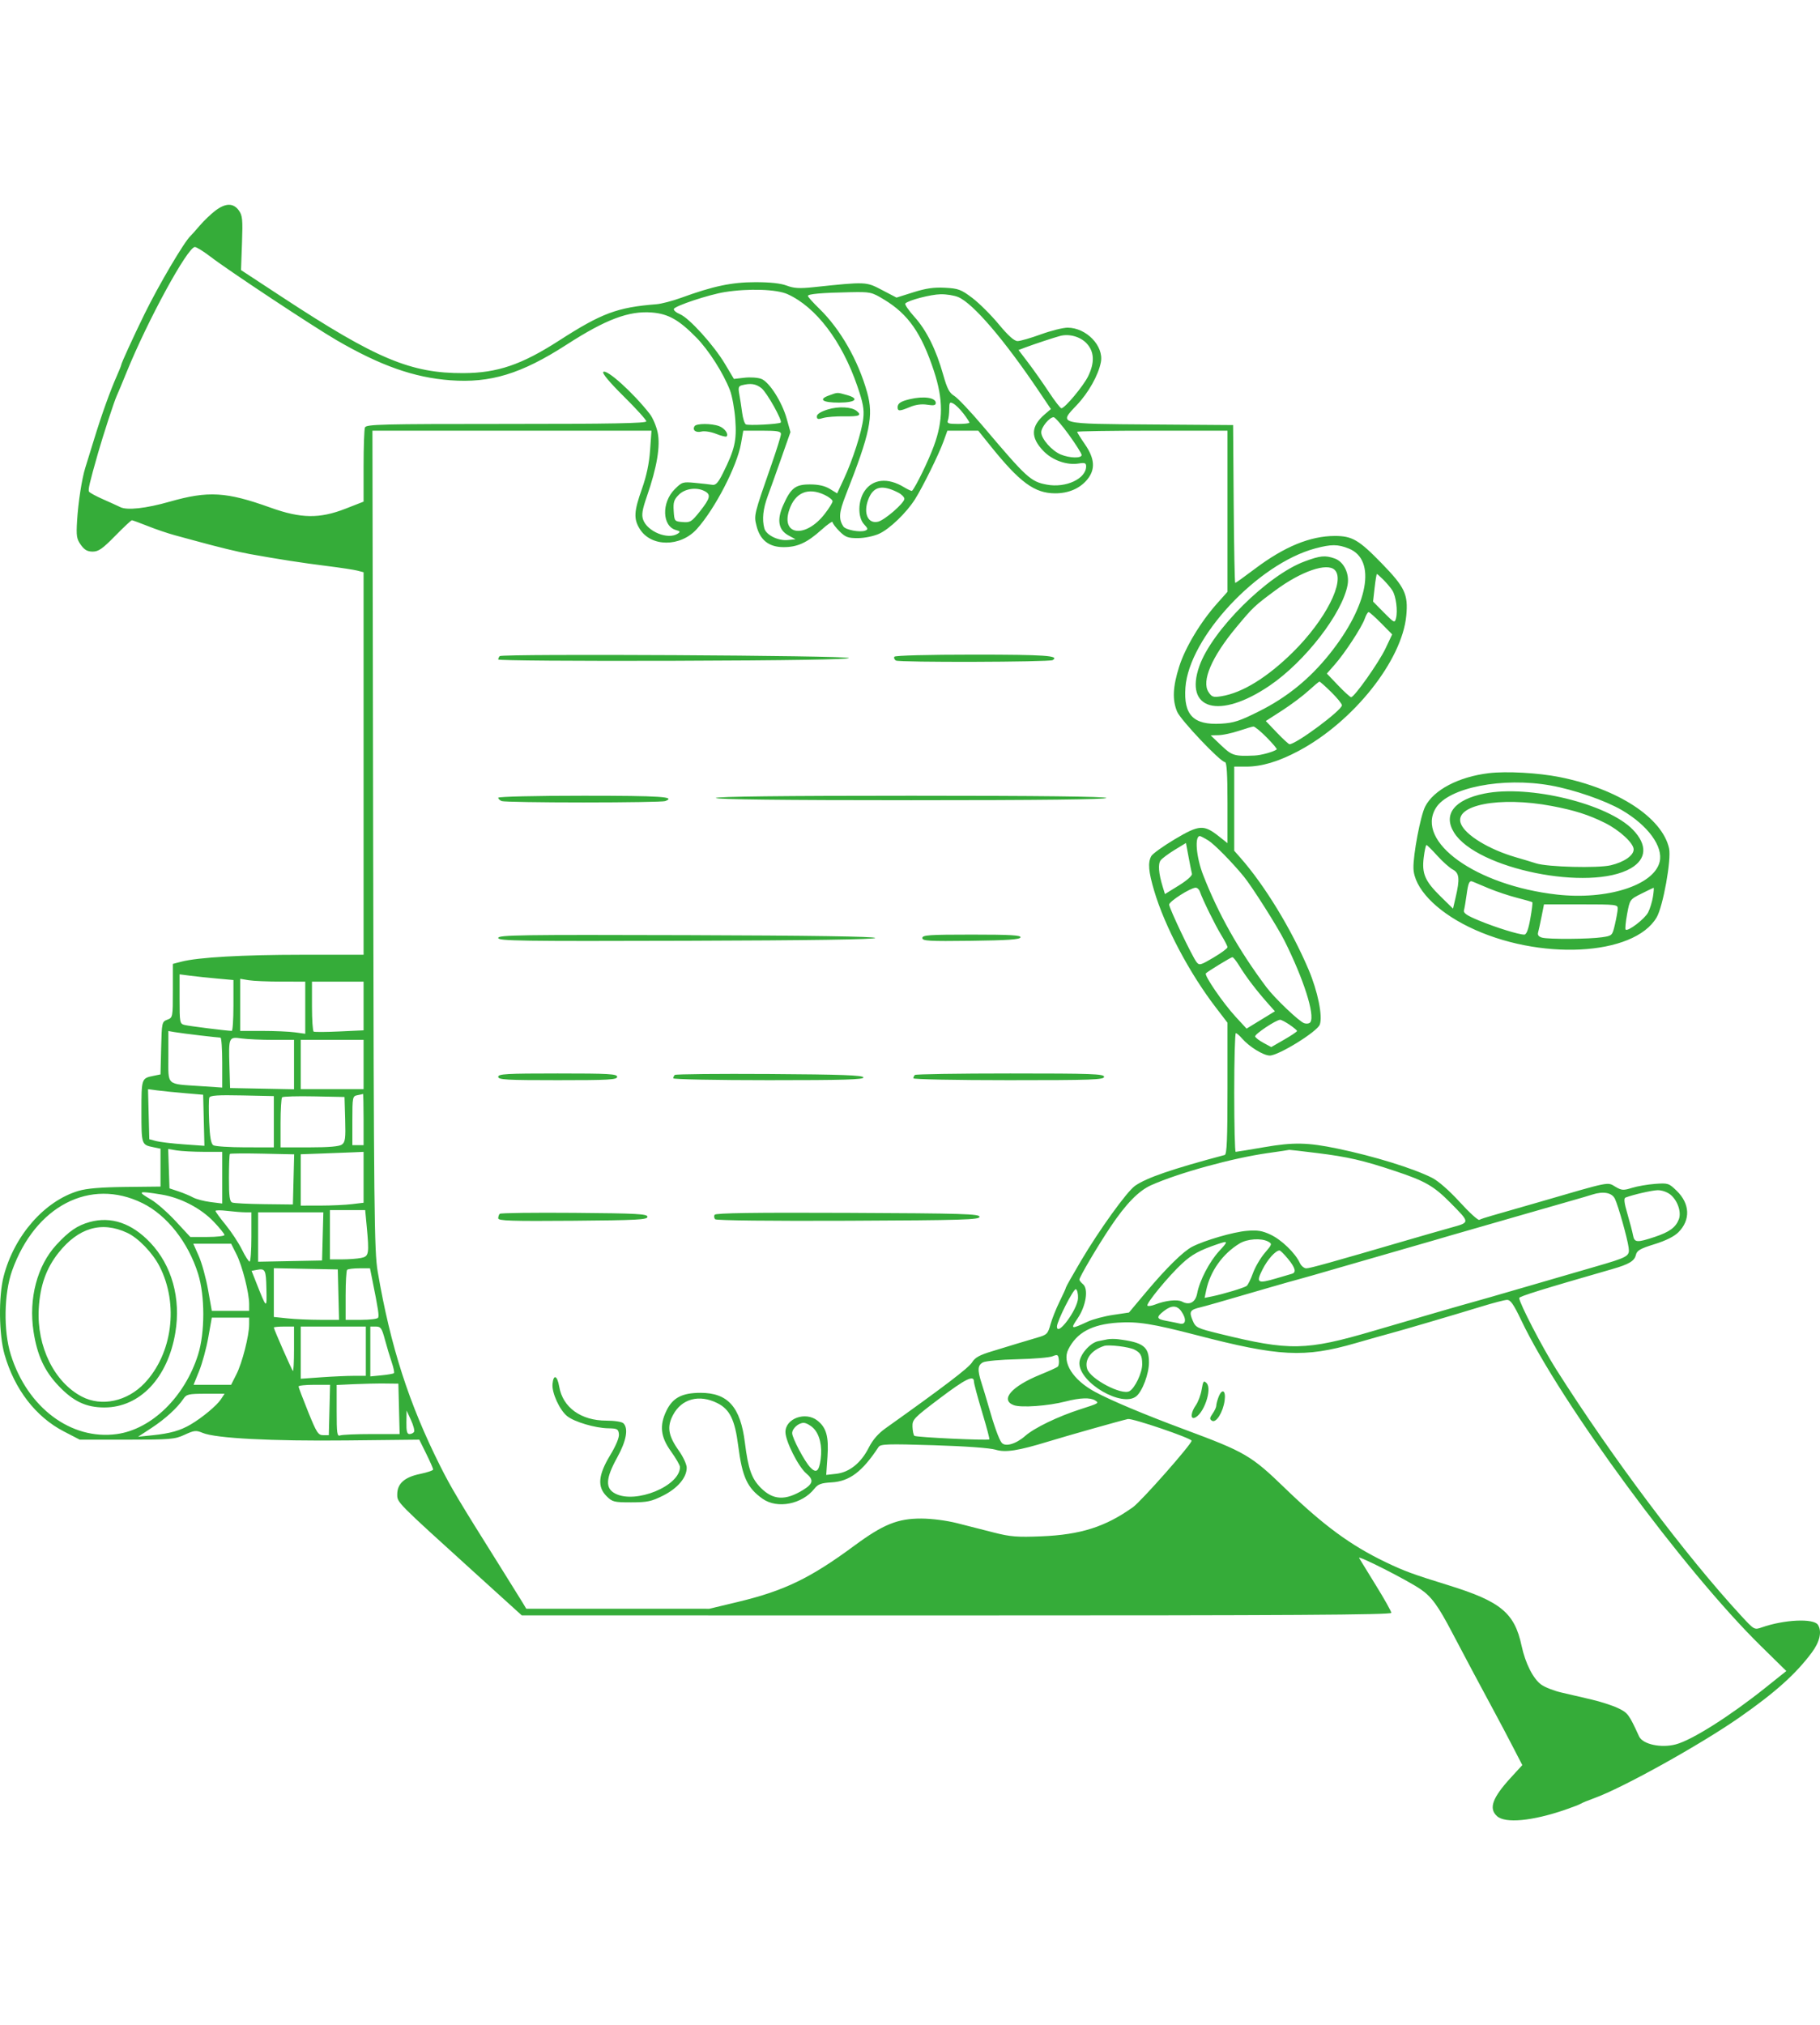 <svg width="400" height="445" viewBox="0 0 400 445" fill="none" xmlns="http://www.w3.org/2000/svg">
<path fill-rule="evenodd" clip-rule="evenodd" d="M47.324 46.292C46.354 47.029 44.801 48.518 43.872 49.6C42.944 50.683 42.057 51.68 41.904 51.815C40.563 52.993 34.886 62.615 31.741 69.04C29.346 73.933 26.647 79.833 26.647 80.175C26.647 80.306 26.234 81.343 25.728 82.478C24.252 85.796 22.354 91.066 20.732 96.354C19.902 99.061 19.011 101.945 18.751 102.764C17.996 105.148 17.194 110.32 16.942 114.435C16.738 117.763 16.842 118.431 17.766 119.725C18.558 120.835 19.213 121.207 20.374 121.207C21.643 121.207 22.537 120.582 25.302 117.762C27.16 115.867 28.815 114.317 28.981 114.317C29.146 114.317 30.723 114.893 32.484 115.596C34.245 116.299 36.925 117.209 38.441 117.617C39.956 118.025 41.861 118.543 42.675 118.767C47.86 120.193 52.308 121.276 54.935 121.75C61.202 122.881 66.516 123.704 71.772 124.358C74.755 124.729 77.807 125.193 78.553 125.388L79.909 125.743V167.768V209.793L66.47 209.794C53.29 209.796 43.512 210.355 39.839 211.316L37.99 211.799V217.698C37.99 223.517 37.974 223.604 36.773 224.059C35.586 224.51 35.552 224.665 35.416 230.303L35.277 236.084L33.755 236.394C31.087 236.937 31.085 236.941 31.085 244.243C31.085 251.545 31.086 251.548 33.755 252.093L35.277 252.404V256.567V260.73L27.58 260.813C22.235 260.871 19.086 261.132 17.275 261.669C9.777 263.891 3.102 271.512 0.793 280.486C-0.344 284.909 -0.244 293.293 0.999 297.628C3.191 305.279 7.855 311.332 14.018 314.526L17.523 316.342H27.88C37.505 316.342 38.402 316.266 40.582 315.261C42.705 314.283 43.082 314.245 44.556 314.859C47.409 316.049 59.678 316.688 76.289 316.511L92.149 316.342L93.673 319.427C94.511 321.124 95.197 322.685 95.197 322.897C95.197 323.108 93.904 323.548 92.323 323.874C88.905 324.578 87.307 326.004 87.307 328.348C87.307 330.17 87.003 329.863 104.321 345.566L114.678 354.956L210.229 354.965C283.204 354.973 305.781 354.838 305.781 354.396C305.781 354.077 304.261 351.364 302.403 348.367C300.545 345.37 298.88 342.66 298.702 342.345C298.294 341.624 309.21 347.162 312.192 349.189C314.61 350.831 316.078 352.846 319.164 358.75C321.342 362.919 325.583 370.875 328.562 376.384C329.588 378.278 331.36 381.633 332.5 383.84L334.574 387.85L332.05 390.607C327.984 395.046 327.145 397.383 329.012 399.069C330.825 400.707 336.747 400.151 344.001 397.662C345.629 397.104 347.182 396.5 347.454 396.32C347.725 396.14 349.056 395.592 350.413 395.103C356.657 392.85 373.7 383.375 382.315 377.368C390.133 371.916 394.657 367.861 398.177 363.148C399.964 360.756 400.472 358.486 399.547 357.03C398.618 355.567 392.163 355.86 387.218 357.588C385.563 358.166 385.543 358.155 382.61 354.972C370.429 341.758 354.214 320.15 341.985 300.84C338.97 296.08 333.892 286.274 333.892 285.214C333.892 284.862 339.078 283.251 354.358 278.856C358.022 277.803 359.218 277.088 359.531 275.763C359.765 274.774 360.464 274.369 363.627 273.388C366.095 272.623 367.946 271.701 368.874 270.776C371.579 268.077 371.433 264.499 368.503 261.659C366.773 259.982 366.596 259.926 363.738 260.139C362.105 260.261 359.824 260.657 358.668 261.018C356.792 261.604 356.405 261.578 355.055 260.783C353.208 259.694 354.252 259.484 338.083 264.188C333.744 265.45 329.159 266.769 327.894 267.118C326.63 267.468 325.384 267.884 325.126 268.043C324.868 268.202 322.938 266.447 320.836 264.142C318.52 261.603 316.112 259.498 314.726 258.798C310.607 256.719 301.934 254.042 293.945 252.385C287.366 251.02 284.3 250.961 277.862 252.071C274.577 252.638 271.747 253.102 271.574 253.102C271.401 253.102 271.259 247.233 271.259 240.06C271.259 232.887 271.418 227.018 271.613 227.018C271.808 227.018 272.418 227.541 272.969 228.18C274.542 230.004 277.684 231.939 279.074 231.939C281.006 231.939 289.457 226.717 290.053 225.156C290.748 223.331 289.619 217.794 287.574 212.992C283.781 204.091 277.954 194.54 272.615 188.476L271.259 186.935V177.694V168.453H273.882C277.317 168.453 281.029 167.339 285.447 164.982C297.472 158.568 308.149 145.141 309.073 135.274C309.511 130.585 308.777 129.033 303.614 123.73C298.634 118.615 297.16 117.759 293.344 117.768C287.956 117.78 282.285 120.112 275.832 124.969C273.546 126.69 271.584 128.097 271.474 128.097C271.363 128.097 271.213 120.29 271.142 110.749L271.012 93.401L253.271 93.274C232.248 93.122 232.66 93.228 236.667 89C239.244 86.281 241.405 82.425 241.951 79.575C242.63 76.028 238.768 72.019 234.655 72.001C233.646 71.996 230.996 72.657 228.766 73.469C226.536 74.281 224.23 74.946 223.64 74.946C222.906 74.946 221.597 73.774 219.487 71.229C217.792 69.184 215.179 66.588 213.68 65.458C211.228 63.61 210.629 63.387 207.695 63.231C205.26 63.101 203.498 63.353 200.736 64.225L197.037 65.393L193.831 63.716C190.317 61.878 190.399 61.881 178.816 63.102C175.71 63.429 174.482 63.357 172.898 62.755C171.573 62.252 169.237 61.999 165.967 62.005C160.8 62.013 156.742 62.87 149.693 65.438C147.794 66.129 145.353 66.766 144.268 66.851C135.649 67.533 132.233 68.809 122.827 74.865C114.615 80.151 109.304 81.955 101.855 81.989C90.306 82.042 82.731 78.87 62.126 65.353L52.972 59.349L53.184 53.415C53.371 48.19 53.286 47.33 52.474 46.218C51.27 44.57 49.557 44.594 47.324 46.292ZM46.325 56.453C50.228 59.451 68.873 71.788 73.991 74.76C83.645 80.366 91.003 82.959 98.95 83.557C107.791 84.223 114.592 82.141 124.541 75.724C133.148 70.172 138.216 68.264 143.278 68.669C146.867 68.957 149.191 70.262 153.01 74.137C155.737 76.903 158.953 81.935 160.426 85.74C160.905 86.976 161.435 89.887 161.604 92.209C161.938 96.805 161.488 98.753 158.882 103.982C157.849 106.056 157.309 106.652 156.572 106.532C156.043 106.446 154.339 106.253 152.784 106.104C150.074 105.845 149.889 105.903 148.285 107.503C145.354 110.428 145.516 115.637 148.563 116.469C149.503 116.726 149.568 116.859 148.953 117.263C146.815 118.663 142.275 116.822 141.342 114.175C140.972 113.126 141.157 112 142.189 109.023C144.39 102.665 145.175 97.984 144.537 95.015C144.236 93.615 143.462 91.793 142.816 90.966C139.152 86.274 133.311 81.007 132.581 81.736C132.3 82.016 134.039 84.086 137.086 87.1C139.815 89.799 142.049 92.265 142.049 92.581C142.049 93.012 134.393 93.155 111.278 93.155C83.674 93.155 80.477 93.235 80.209 93.934C80.044 94.362 79.909 98.202 79.909 102.469V110.226L75.932 111.78C70.23 114.007 66.147 113.948 59.443 111.542C49.712 108.049 45.778 107.819 37.25 110.247C32.101 111.713 27.949 112.172 26.46 111.442C25.885 111.159 24.159 110.375 22.625 109.698C21.09 109.021 19.716 108.274 19.569 108.038C19.32 107.635 19.672 106.123 21.546 99.553C22.658 95.655 25.107 88.155 25.645 87.003C25.898 86.462 26.87 84.136 27.804 81.836C32.467 70.359 41.237 54.276 42.832 54.276C43.194 54.276 44.765 55.256 46.325 56.453ZM173.09 64.64C179.342 67.47 185.014 74.928 188.402 84.774C189.683 88.498 189.949 89.922 189.734 91.906C189.416 94.843 187.428 101.036 185.423 105.335L183.99 108.41L182.376 107.428C181.275 106.758 179.889 106.446 178.012 106.445C174.806 106.442 173.809 107.221 172.111 111.052C170.697 114.239 171.084 116.449 173.264 117.637L174.844 118.498L173.118 118.665C171.013 118.869 168.379 117.555 167.99 116.109C167.455 114.119 167.695 111.827 168.732 109.014C169.304 107.465 170.661 103.665 171.748 100.572L173.724 94.946L172.913 92.034C171.876 88.316 169.089 83.938 167.321 83.254C166.576 82.966 164.917 82.85 163.633 82.997L161.297 83.264L159.333 79.964C156.89 75.861 151.479 69.881 149.451 69.042C148.614 68.696 148.008 68.178 148.104 67.891C148.331 67.212 155.825 64.727 159.309 64.176C164.55 63.346 170.689 63.553 173.09 64.64ZM194.361 65.863C199.617 69.049 202.515 73.211 205.255 81.507C207.325 87.777 207.321 92.371 205.238 98.016C204.022 101.315 201.307 106.897 200.454 107.852C200.366 107.951 199.561 107.587 198.666 107.044C195.134 104.903 191.818 105.232 190.009 107.903C188.533 110.082 188.484 113.687 189.911 115.215C190.796 116.163 190.824 116.335 190.136 116.599C189.002 117.033 185.846 116.431 185.36 115.688C184.27 114.024 184.382 112.595 185.904 108.727C191.245 95.153 192.026 91.401 190.586 86.239C188.623 79.201 184.698 72.329 180.068 67.828C178.687 66.485 177.557 65.223 177.557 65.025C177.557 64.594 180.588 64.328 186.862 64.207C191.354 64.121 191.564 64.167 194.361 65.863ZM210.588 65.275C213.85 66.643 220.701 74.635 228.34 85.981L230.965 89.882L229.629 91.029C226.551 93.67 226.447 96.087 229.283 99.059C231.268 101.139 234.447 102.274 237.089 101.846C238.419 101.63 238.71 101.742 238.71 102.47C238.71 105.194 234.253 107.271 230.079 106.492C226.536 105.83 225.694 105.061 216.132 93.768C213.345 90.474 210.46 87.423 209.721 86.987C208.658 86.359 208.157 85.404 207.31 82.392C205.747 76.836 203.637 72.583 200.981 69.634C199.692 68.204 198.79 66.876 198.976 66.683C199.667 65.971 204.507 64.706 206.72 64.659C207.978 64.632 209.718 64.909 210.588 65.275ZM238.833 75.467C240.509 77.275 240.619 79.656 239.163 82.655C238.123 84.801 234.027 89.71 233.277 89.71C233.052 89.71 231.809 88.104 230.516 86.142C229.223 84.18 227.195 81.3 226.01 79.743L223.856 76.912L225.241 76.386C227.108 75.677 231.817 74.118 233.038 73.806C235.038 73.295 237.464 73.99 238.833 75.467ZM167.359 85.299C168.538 86.225 172.034 92.467 171.588 92.85C171.169 93.211 164.399 93.556 163.913 93.242C163.629 93.059 163.269 91.912 163.111 90.694C162.954 89.476 162.675 87.67 162.49 86.681C162.209 85.176 162.305 84.844 163.075 84.647C164.989 84.156 166.121 84.328 167.359 85.299ZM182.135 86.918C179.779 87.776 180.819 88.481 184.424 88.469C188.093 88.457 188.961 87.586 186.095 86.792C183.91 86.186 184.166 86.178 182.135 86.918ZM199.953 87.713C197.945 88.192 197.284 88.633 197.284 89.493C197.284 90.396 197.713 90.384 200.033 89.417C201.257 88.907 202.575 88.736 203.792 88.93C205.211 89.157 205.667 89.062 205.667 88.543C205.667 87.367 203.016 86.983 199.953 87.713ZM211.756 90.884C212.476 91.826 213.065 92.723 213.065 92.876C213.065 93.029 211.932 93.155 210.546 93.155C208.452 93.155 208.078 93.024 208.327 92.376C208.492 91.948 208.626 90.833 208.626 89.898C208.626 88.399 208.733 88.256 209.536 88.685C210.036 88.952 211.035 89.942 211.756 90.884ZM181.872 89.99C180.378 90.458 179.529 91.005 179.529 91.501C179.529 92.123 179.8 92.193 180.886 91.855C181.631 91.623 183.74 91.456 185.571 91.484C188.878 91.534 189.464 91.28 188.283 90.306C187.167 89.386 184.256 89.242 181.872 89.99ZM234.932 95.548C236.467 97.676 237.723 99.669 237.723 99.977C237.723 100.745 235.079 100.681 233.123 99.866C231.162 99.048 228.846 96.41 228.846 94.995C228.846 93.866 230.64 91.679 231.566 91.679C231.881 91.679 233.396 93.42 234.932 95.548ZM152.652 93.647C152.117 94.511 152.919 95.137 154.162 94.826C154.834 94.657 156.26 94.882 157.398 95.337C158.517 95.784 159.543 96.038 159.678 95.904C160.198 95.386 159.279 94.103 158.057 93.64C156.399 93.011 153.043 93.015 152.652 93.647ZM142.876 98.938C142.67 101.842 142.087 104.606 141.083 107.427C139.331 112.355 139.237 113.992 140.582 116.192C143.049 120.231 149.549 120.25 153.163 116.23C157.136 111.811 161.981 102.445 162.854 97.496L163.36 94.632H167.5C170.847 94.632 171.639 94.772 171.639 95.368C171.639 95.774 170.73 98.708 169.621 101.889C165.652 113.263 165.67 113.188 166.276 115.591C167.06 118.697 169.018 120.223 172.219 120.223C175.27 120.223 177.365 119.265 180.535 116.421C181.881 115.214 182.982 114.451 182.982 114.726C182.982 115.001 183.665 115.907 184.499 116.74C185.807 118.045 186.369 118.253 188.568 118.244C190.009 118.238 192.027 117.821 193.206 117.287C195.513 116.242 199.21 112.689 201.1 109.702C202.8 107.015 206.367 99.777 207.375 96.969L208.215 94.632H211.605H214.996L217.666 97.953C224.144 106.012 227.361 108.379 231.869 108.401C234.795 108.414 237.266 107.373 238.897 105.439C240.778 103.209 240.644 100.816 238.463 97.651C237.514 96.274 236.737 95.031 236.737 94.889C236.737 94.748 244.172 94.632 253.258 94.632H269.779V112.332V130.033L267.465 132.633C263.838 136.707 260.501 142.265 259.166 146.455C257.759 150.873 257.623 153.788 258.704 156.368C259.481 158.224 268.252 167.469 269.236 167.469C269.612 167.469 269.779 170.213 269.779 176.369V185.269L267.856 183.748C264.572 181.153 263.541 181.223 258.199 184.404C255.626 185.937 253.295 187.611 253.02 188.124C252.245 189.567 252.415 191.534 253.682 195.792C255.996 203.573 261.384 213.772 267.169 221.32L269.779 224.728V239.176C269.779 250.319 269.638 253.662 269.163 253.789C257.535 256.886 251.957 258.805 249.452 260.569C247.658 261.832 241.594 270.252 237.547 277.1C235.745 280.148 234.271 282.763 234.271 282.91C234.271 283.057 233.647 284.438 232.884 285.98C232.122 287.521 231.218 289.79 230.875 291.023C230.295 293.109 230.093 293.31 227.946 293.922C226.678 294.284 224.753 294.859 223.668 295.199C222.583 295.538 220.068 296.306 218.081 296.905C215.264 297.752 214.277 298.301 213.616 299.387C212.899 300.564 207.349 304.788 194.626 313.842C193.006 314.995 191.792 316.398 190.927 318.115C189.247 321.451 186.676 323.517 183.801 323.84L181.587 324.089L181.86 320.114C182.166 315.653 181.622 313.696 179.643 312.142C177.033 310.093 172.625 311.678 172.625 314.666C172.625 316.662 175.468 322.309 177.21 323.771C178.898 325.188 178.725 326.032 176.464 327.417C172.61 329.775 169.926 329.643 167.241 326.963C165.19 324.917 164.431 322.77 163.714 316.991C162.743 309.156 159.972 306.05 153.954 306.051C149.914 306.051 147.852 307.131 146.477 309.966C144.892 313.233 145.167 315.706 147.473 318.921C148.558 320.433 149.446 321.977 149.446 322.352C149.446 326.518 139.718 330.514 135.223 328.194C132.984 327.039 133.097 324.871 135.637 320.279C137.657 316.628 138.159 313.888 137.018 312.749C136.68 312.412 135.063 312.159 133.25 312.159C127.699 312.159 123.688 309.27 122.908 304.709C122.481 302.21 121.649 301.872 121.432 304.109C121.244 306.033 123.008 309.884 124.678 311.194C126.29 312.459 130.825 313.797 133.665 313.844C135.653 313.877 135.899 314.009 136.027 315.112C136.116 315.876 135.387 317.638 134.099 319.767C131.47 324.115 131.242 326.698 133.307 328.757C134.582 330.029 134.954 330.122 138.732 330.118C142.254 330.115 143.176 329.92 145.732 328.636C148.932 327.029 150.926 324.676 150.926 322.508C150.926 321.783 150.148 320.1 149.199 318.767C146.859 315.484 146.539 313.513 147.921 310.913C149.816 307.348 153.66 306.319 157.65 308.308C160.388 309.672 161.508 311.951 162.238 317.64C163.126 324.559 164.222 326.944 167.613 329.336C170.836 331.608 176.29 330.542 178.994 327.111C179.777 326.117 180.473 325.862 182.746 325.731C186.705 325.503 189.497 323.403 193.092 317.951C193.521 317.3 195.083 317.249 205.174 317.562C212.211 317.78 217.579 318.17 218.839 318.556C220.975 319.211 223.772 318.777 230.326 316.774C234.709 315.434 246.229 312.178 247.89 311.809C248.87 311.591 261.889 316.028 261.889 316.579C261.889 317.352 250.836 329.872 248.999 331.181C242.918 335.512 237.51 337.23 228.846 337.583C223.586 337.798 222.067 337.677 218.49 336.766C216.184 336.178 212.522 335.245 210.353 334.693C208.03 334.102 204.785 333.685 202.462 333.679C197.29 333.667 194.106 334.957 187.78 339.629C178.073 346.796 172.366 349.552 162.164 351.997L155.895 353.499L135.779 353.496L115.664 353.492L114.857 352.143C114.412 351.4 112.103 347.692 109.725 343.902C100.821 329.715 99.127 326.874 96.76 322.16C89.874 308.451 85.812 295.825 83.015 279.431C82.249 274.944 82.16 266.566 82.013 184.571L81.852 94.632H112.516H143.181L142.876 98.938ZM197.407 108.237C198.152 108.618 198.763 109.237 198.763 109.613C198.763 110.522 194.468 114.263 193.003 114.629C190.757 115.192 189.68 112.772 190.831 109.75C191.932 106.861 193.845 106.421 197.407 108.237ZM154.904 107.937C156.292 108.678 156.095 109.499 153.851 112.332C152.01 114.656 151.696 114.852 150.029 114.714C148.243 114.566 148.211 114.525 148.065 112.273C147.94 110.352 148.123 109.777 149.197 108.705C150.573 107.332 153.127 106.988 154.904 107.937ZM181.239 108.749C182.197 109.205 182.982 109.833 182.982 110.144C182.982 110.456 182.189 111.726 181.221 112.967C177.012 118.357 171.542 117.664 173.481 111.986C174.77 108.211 177.614 107.024 181.239 108.749ZM296.42 120.53C302.59 122.994 300.758 133.048 292.191 143.733C287.811 149.195 282.878 153.205 276.765 156.272C272.44 158.442 271.163 158.857 268.333 159.017C262.294 159.357 260.101 157.122 260.535 151.068C261.324 140.068 276.406 123.905 289.048 120.514C292.58 119.566 294.014 119.569 296.42 120.53ZM286.724 123.366C278.546 126.4 266.375 138.501 263.596 146.362C260.193 155.984 268.001 158.157 279.039 150.66C286.825 145.371 295.044 134.75 296.176 128.514C296.625 126.044 295.337 123.413 293.338 122.718C291.22 121.981 290.185 122.082 286.724 123.366ZM293.353 125.243C295.714 127.599 291.323 136.227 284.166 143.297C278.544 148.85 273.022 152.254 268.45 152.983C266.646 153.271 266.333 153.17 265.605 152.062C264.029 149.661 266.311 144.335 271.682 137.875C275.367 133.444 275.715 133.114 280.308 129.716C285.981 125.52 291.674 123.567 293.353 125.243ZM304.042 127.391C304.738 128.085 305.622 129.137 306.006 129.729C306.811 130.968 307.238 134.221 306.812 135.868C306.535 136.939 306.401 136.875 304.146 134.588L301.77 132.18L302.113 129.154C302.302 127.49 302.528 126.129 302.617 126.129C302.705 126.129 303.346 126.697 304.042 127.391ZM303.552 136.946L305.971 139.397L304.52 142.471C303.077 145.525 297.664 153.197 296.95 153.197C296.745 153.197 295.46 152.029 294.095 150.601L291.613 148.005L293.337 146.049C295.571 143.515 299.281 137.847 299.939 135.966C300.221 135.157 300.606 134.495 300.792 134.495C300.98 134.495 302.222 135.598 303.552 136.946ZM109.831 144.171C109.649 144.353 109.499 144.688 109.499 144.915C109.499 145.142 126.865 145.272 148.09 145.202C173.507 145.119 186.638 144.908 186.557 144.584C186.418 144.026 110.386 143.617 109.831 144.171ZM196.565 144.304C196.409 144.556 196.561 144.935 196.903 145.146C197.612 145.583 230.638 145.492 231.354 145.051C232.943 144.071 229.716 143.846 214.051 143.846C203.966 143.846 196.731 144.035 196.565 144.304ZM292.572 152.07C293.869 153.346 294.931 154.65 294.931 154.968C294.931 156.059 284.878 163.532 283.411 163.532C283.225 163.532 281.976 162.384 280.635 160.981L278.197 158.43L281.756 156.137C283.713 154.875 286.313 152.931 287.534 151.817C288.754 150.703 289.856 149.783 289.983 149.772C290.109 149.76 291.274 150.795 292.572 152.07ZM278.399 162.044C279.728 163.391 280.719 164.571 280.6 164.665C279.925 165.202 277.188 165.958 275.698 166.02C271.285 166.204 270.763 166.044 268.395 163.789L266.081 161.586L267.807 161.544C268.756 161.522 270.753 161.096 272.245 160.599C273.737 160.102 275.188 159.673 275.47 159.645C275.751 159.617 277.069 160.697 278.399 162.044ZM327.19 169.893C320.559 170.697 315.088 173.572 313.219 177.236C312.189 179.256 310.561 187.859 310.652 190.802C310.786 195.102 315.495 200.09 322.795 203.662C338.139 211.17 359.105 210.112 364.099 201.579C365.505 199.176 367.368 188.84 366.83 186.421C365.329 179.66 355.564 173.301 342.769 170.75C338.057 169.811 331.051 169.426 327.19 169.893ZM340.796 172.593C345.928 173.51 352.845 175.905 356.455 178.017C362.206 181.381 365.597 186.035 364.75 189.403C363.454 194.556 353.172 197.811 342.136 196.562C324.43 194.559 311.031 184.975 315.564 177.558C318.318 173.051 330.235 170.706 340.796 172.593ZM326.247 174.371C319.623 175.706 317.097 178.946 319.569 182.938C324.537 190.96 349.444 195.997 358.416 190.795C361.912 188.768 362.088 185.641 358.89 182.325C353.377 176.606 336.078 172.392 326.247 174.371ZM109.499 175.29C109.499 175.532 109.85 175.864 110.28 176.029C110.709 176.193 118.791 176.327 128.24 176.327C137.689 176.327 145.771 176.193 146.2 176.029C148.69 175.075 145.271 174.851 128.24 174.851C117.572 174.851 109.499 175.04 109.499 175.29ZM157.337 175.343C157.337 175.667 171.968 175.835 200.243 175.835C228.517 175.835 243.148 175.667 243.148 175.343C243.148 175.019 228.517 174.851 200.243 174.851C171.968 174.851 157.337 175.019 157.337 175.343ZM341.042 177.101C346.024 178.042 349.169 179.042 352.737 180.823C355.963 182.432 359.043 185.275 359.043 186.643C359.043 187.98 356.964 189.424 354.029 190.127C351.19 190.807 340.093 190.523 337.59 189.707C336.777 189.442 334.779 188.84 333.152 188.369C327.249 186.66 322.044 183.485 321.076 181.003C319.475 176.896 329.54 174.929 341.042 177.101ZM265.569 184.682C266.882 185.492 270.784 189.455 273.351 192.586C275.163 194.795 280.754 203.611 282.287 206.675C286.513 215.12 289.017 222.958 288.009 224.585C287.809 224.91 287.217 225.016 286.635 224.831C285.545 224.486 280.113 219.309 278.314 216.901C272.24 208.769 267.8 200.899 264.449 192.322C262.908 188.378 262.507 183.709 263.709 183.709C263.864 183.709 264.702 184.147 265.569 184.682ZM261.964 192.01C262.064 192.4 260.856 193.473 259.083 194.569L256.031 196.456L255.549 194.882C254.623 191.853 254.469 189.832 255.104 189.026C255.445 188.592 256.833 187.561 258.188 186.735L260.652 185.233L261.222 188.285C261.537 189.964 261.871 191.64 261.964 192.01ZM315.882 188.026C317.046 189.316 318.578 190.683 319.287 191.062C320.745 191.841 320.873 193.103 319.912 197.22L319.343 199.656L316.608 196.974C313.175 193.606 312.463 191.954 312.91 188.39C313.097 186.898 313.366 185.678 313.508 185.678C313.651 185.678 314.719 186.734 315.882 188.026ZM327.293 195.241C328.954 195.929 331.728 196.852 333.458 197.291C335.188 197.73 336.682 198.161 336.778 198.249C336.873 198.338 336.672 199.975 336.329 201.887C335.898 204.292 335.488 205.364 334.998 205.364C333.781 205.364 328.867 203.842 325.121 202.304C322.396 201.185 321.583 200.634 321.751 200.021C321.873 199.576 322.124 198.105 322.308 196.751C322.699 193.893 322.932 193.392 323.708 193.737C324.02 193.876 325.633 194.552 327.293 195.241ZM263.698 195.89C264.342 197.743 267.056 203.264 268.382 205.418C269.151 206.666 269.779 207.891 269.779 208.14C269.779 208.39 268.393 209.414 266.697 210.416C263.833 212.109 263.568 212.177 262.963 211.385C261.967 210.081 256.957 199.559 256.957 198.771C256.957 198.071 261.592 195.108 262.767 195.056C263.115 195.041 263.534 195.417 263.698 195.89ZM363.284 197.049C363.106 198.16 362.628 199.711 362.221 200.496C361.481 201.923 357.774 204.753 357.284 204.264C357.141 204.122 357.288 202.573 357.612 200.823C358.195 197.666 358.219 197.632 360.717 196.382C362.102 195.689 363.319 195.101 363.422 195.075C363.524 195.05 363.462 195.938 363.284 197.049ZM355.544 199.704C355.518 200.245 355.239 201.796 354.924 203.149C354.36 205.573 354.318 205.615 352.135 205.942C349.31 206.367 340.407 206.428 338.933 206.034C338.197 205.838 337.887 205.458 338.036 204.934C338.16 204.494 338.504 202.915 338.8 201.427L339.338 198.72H347.465C355.278 198.72 355.59 198.758 355.544 199.704ZM109.499 206.102C109.499 206.761 114.237 206.831 150.926 206.72C178.13 206.637 192.352 206.425 192.352 206.102C192.352 205.779 178.13 205.566 150.926 205.484C114.237 205.373 109.499 205.443 109.499 206.102ZM202.708 206.112C202.708 206.761 204.105 206.842 213.394 206.727C221.408 206.627 224.131 206.44 224.285 205.979C224.445 205.499 222.092 205.364 213.599 205.364C204.185 205.364 202.708 205.465 202.708 206.112ZM272.312 212.131C273.928 214.76 276.138 217.651 278.942 220.802L280.198 222.214L277.085 224.119L273.971 226.024L271.593 223.446C268.806 220.424 264.606 214.3 265.03 213.876C265.495 213.413 270.483 210.368 270.849 210.324C271.03 210.303 271.689 211.116 272.312 212.131ZM47.73 215.024L51.305 215.348V220.937C51.305 224.011 51.139 226.524 50.935 226.522C49.878 226.51 41.564 225.467 40.595 225.225C39.508 224.952 39.469 224.757 39.469 219.519V214.095L41.812 214.398C43.1 214.564 45.763 214.846 47.73 215.024ZM61.785 215.693L67.087 215.699V221.425V227.152L64.799 226.839C63.54 226.667 60.322 226.526 57.648 226.526H52.785V220.802V215.078L54.634 215.383C55.652 215.551 58.87 215.69 61.785 215.693ZM79.909 221.048V226.397L74.608 226.644C71.692 226.78 69.139 226.796 68.936 226.679C68.733 226.563 68.566 224.045 68.566 221.083V215.699H74.238H79.909V221.048ZM283.431 225.173C284.327 225.782 285.062 226.399 285.064 226.545C285.066 226.691 283.792 227.546 282.232 228.444L279.396 230.077L277.703 229.163C276.773 228.66 275.94 228.025 275.853 227.753C275.699 227.27 280.414 224.115 281.338 224.082C281.593 224.073 282.535 224.563 283.431 225.173ZM43.895 227.513C46.193 227.782 48.246 228.002 48.457 228.002C48.667 228.002 48.84 230.472 48.84 233.49V238.978L44.031 238.653C36.422 238.141 37.003 238.679 37.003 232.14V226.55L38.36 226.787C39.106 226.917 41.596 227.243 43.895 227.513ZM60.005 228.494H64.621V233.921V239.349L57.593 239.212L50.566 239.076L50.423 234.189C50.239 227.863 50.27 227.794 53.11 228.183C54.363 228.354 57.465 228.494 60.005 228.494ZM79.909 233.908V239.322H73.005H66.1V233.908V228.494H73.005H79.909V233.908ZM109.499 236.615C109.499 237.253 111.28 237.353 122.568 237.353C133.857 237.353 135.637 237.253 135.637 236.615C135.637 235.977 133.857 235.877 122.568 235.877C111.28 235.877 109.499 235.977 109.499 236.615ZM148.3 236.199C148.117 236.383 147.967 236.717 147.967 236.943C147.967 237.168 157.417 237.353 168.967 237.353C185.549 237.353 189.925 237.224 189.763 236.738C189.604 236.261 184.934 236.094 169.096 235.994C157.842 235.924 148.484 236.016 148.3 236.199ZM201.065 236.205C200.884 236.385 200.736 236.717 200.736 236.943C200.736 237.168 210.168 237.353 221.695 237.353C239.997 237.353 242.655 237.26 242.655 236.615C242.655 235.971 240.034 235.877 222.024 235.877C210.677 235.877 201.245 236.024 201.065 236.205ZM40.702 240.214L44.648 240.552L44.788 246.162L44.928 251.773L40.349 251.448C37.831 251.269 35.105 250.943 34.291 250.724L32.812 250.326L32.672 244.831L32.533 239.336L34.645 239.606C35.806 239.755 38.532 240.028 40.702 240.214ZM60.182 246.484V252.117L53.895 252.11C50.436 252.106 47.285 251.899 46.891 251.651C46.374 251.324 46.119 249.897 45.97 246.505C45.857 243.923 45.873 241.527 46.005 241.181C46.189 240.702 47.901 240.587 53.214 240.701L60.182 240.85V246.484ZM79.909 245.966V251.625H78.676H77.443V246.246C77.443 241.058 77.483 240.859 78.553 240.653C79.163 240.536 79.718 240.41 79.786 240.373C79.853 240.336 79.909 242.853 79.909 245.966ZM75.86 245.958C75.982 250.153 75.877 250.963 75.149 251.495C74.566 251.92 72.294 252.117 67.979 252.117H61.662V246.786C61.662 243.853 61.816 241.301 62.004 241.113C62.192 240.925 65.355 240.833 69.032 240.908L75.717 241.044L75.86 245.958ZM44.771 253.096L48.84 253.102V258.778V264.455L46.25 264.127C44.827 263.947 43.106 263.494 42.428 263.12C41.75 262.746 40.308 262.145 39.223 261.783L37.25 261.126L37.106 256.8L36.963 252.474L38.833 252.783C39.861 252.952 42.533 253.093 44.771 253.096ZM289.369 253.351C296.281 254.205 299.56 254.961 306.767 257.366C313.251 259.529 315.155 260.63 318.802 264.323C323.121 268.698 323.117 268.579 318.967 269.732C317.004 270.277 312.735 271.501 309.48 272.452C292.451 277.425 287.903 278.693 287.097 278.693C286.61 278.693 285.965 278.151 285.663 277.489C284.69 275.359 281.652 272.421 279.264 271.301C277.39 270.422 276.368 270.26 273.977 270.463C271.025 270.714 264.739 272.547 262.025 273.947C260.047 274.968 256.336 278.619 251.887 283.921L248.119 288.411L244.637 288.927C242.721 289.211 240.216 289.877 239.069 290.407C235.317 292.14 235.208 292.104 236.853 289.672C238.687 286.959 239.272 283.216 238.023 282.182C237.587 281.821 237.23 281.369 237.23 281.177C237.23 280.603 241.245 273.795 244.065 269.588C247.479 264.495 250.25 261.656 253.012 260.421C259.042 257.725 270.969 254.445 278.657 253.367C281.233 253.006 283.348 252.688 283.356 252.66C283.364 252.632 286.07 252.943 289.369 253.351ZM64.513 259.156L64.374 264.667L58.076 264.593C54.612 264.552 51.45 264.393 51.048 264.239C50.469 264.017 50.319 262.907 50.319 258.859C50.319 256.053 50.411 253.666 50.523 253.553C50.635 253.44 53.86 253.415 57.69 253.497L64.653 253.646L64.513 259.156ZM79.909 258.693V264.284L77.32 264.594C75.896 264.765 72.789 264.907 70.416 264.909L66.1 264.913V259.272V253.631L70.662 253.468C73.171 253.379 76.278 253.26 77.567 253.204L79.909 253.102V258.693ZM367.078 262.46C368.679 263.717 369.588 266.327 368.978 267.918C368.295 269.702 366.916 270.712 363.694 271.787C359.77 273.096 359.204 273.055 358.907 271.434C358.771 270.69 358.216 268.569 357.674 266.722C356.958 264.279 356.847 263.302 357.268 263.141C358.941 262.501 362.933 261.583 364.278 261.529C365.152 261.495 366.36 261.896 367.078 262.46ZM31.306 264.372C36.682 267.013 41.383 272.985 43.547 279.923C45.061 284.779 45.058 292.802 43.54 297.641C40.629 306.922 33.349 314.048 25.692 315.11C15.623 316.507 5.999 309.301 2.362 297.641C0.734 292.421 0.869 284.217 2.665 279.191C7.748 264.975 19.82 258.729 31.306 264.372ZM35.452 262.475C39.679 263.16 44.151 265.482 46.99 268.467C48.279 269.822 49.333 271.127 49.333 271.367C49.333 271.607 47.643 271.803 45.578 271.803H41.824L38.615 268.344C36.85 266.442 34.434 264.317 33.246 263.622C30.055 261.756 30.282 261.638 35.452 262.475ZM354.937 263.437C355.66 264.953 357.636 271.981 357.935 274.097C358.21 276.048 357.904 276.222 350.314 278.414C347.113 279.337 340.167 281.356 334.878 282.899C329.589 284.443 324.595 285.879 323.782 286.091C322.328 286.471 312.046 289.448 301.836 292.446C287.018 296.796 283.47 296.865 268.143 293.101C262.968 291.829 262.787 291.739 262.091 290.076C261.299 288.187 261.541 287.801 263.861 287.25C265.019 286.975 267.793 286.181 279.15 282.871C281.727 282.121 284.501 281.336 285.314 281.129C286.128 280.921 290.345 279.714 294.685 278.447C299.024 277.18 304.905 275.483 307.754 274.676C310.602 273.869 314.041 272.877 315.398 272.472C316.754 272.068 318.307 271.612 318.85 271.46C320.665 270.951 328.148 268.798 335.864 266.565C340.068 265.349 344.618 264.042 345.974 263.663C347.33 263.284 349.106 262.759 349.92 262.498C352.398 261.701 354.278 262.053 354.937 263.437ZM53.895 266.385L55.251 266.39V271.803C55.251 274.781 55.075 277.217 54.86 277.217C54.646 277.217 53.886 276.028 53.172 274.574C52.457 273.122 50.858 270.688 49.616 269.168C48.375 267.647 47.36 266.259 47.36 266.082C47.36 265.905 48.525 265.9 49.949 266.071C51.373 266.241 53.149 266.383 53.895 266.385ZM80.574 269.219C81.176 275.581 81.093 276.07 79.354 276.417C78.507 276.586 76.62 276.725 75.162 276.725H72.512V271.311V265.897H76.385H80.26L80.574 269.219ZM70.926 271.68L70.785 276.971L63.758 277.107L56.73 277.244V271.816V266.39H63.898H71.066L70.926 271.68ZM109.835 266.711C109.65 266.895 109.499 267.344 109.499 267.708C109.499 268.254 112.415 268.348 125.897 268.241C140.087 268.129 142.295 268.013 142.295 267.374C142.295 266.735 140.124 266.618 126.233 266.506C117.398 266.435 110.019 266.527 109.835 266.711ZM157.066 266.921C156.883 267.217 156.937 267.664 157.186 267.913C157.456 268.182 169.367 268.314 186.462 268.239C211.696 268.128 215.284 268.02 215.284 267.374C215.284 266.728 211.683 266.62 186.342 266.509C165.777 266.419 157.303 266.538 157.066 266.921ZM19.712 268.519C16.99 269.274 15.18 270.513 12.393 273.53C8.165 278.108 6.26 285.342 7.372 292.596C8.168 297.783 9.754 301.231 12.848 304.495C16.117 307.945 18.917 309.267 22.948 309.267C30.729 309.267 36.885 302.777 38.537 292.829C39.789 285.291 37.774 278.056 33.029 273.049C28.977 268.773 24.403 267.217 19.712 268.519ZM27.963 270.893C30.401 272.031 33.544 275.294 35.071 278.275C39.312 286.554 37.913 297.433 31.772 303.927C27.974 307.942 22.329 309.155 17.994 306.887C11.92 303.71 8.065 295.865 8.517 287.6C8.795 282.535 10.136 278.718 12.84 275.305C17.237 269.754 22.335 268.267 27.963 270.893ZM278.705 272.813C279.631 273.308 279.597 273.423 277.963 275.327C277.022 276.425 275.856 278.419 275.374 279.76C274.891 281.1 274.266 282.362 273.987 282.565C273.41 282.983 268.886 284.348 266.4 284.855L264.747 285.191L265.094 283.542C265.981 279.323 268.695 275.509 272.429 273.237C274.121 272.208 277.184 272.001 278.705 272.813ZM267.954 274.9C265.812 277.219 263.646 281.378 263.12 284.184C262.747 286.173 261.437 286.887 259.784 286.005C258.774 285.465 256.158 285.751 253.859 286.654C253.104 286.95 252.352 287.058 252.189 286.894C251.796 286.503 256.818 280.396 259.796 277.644C261.952 275.651 263.652 274.72 267.56 273.394C269.968 272.577 269.996 272.688 267.954 274.9ZM51.975 275.617C53.24 278.123 54.758 284.082 54.758 286.541V288.044H50.655H46.552L45.726 283.388C45.271 280.828 44.355 277.506 43.691 276.006L42.483 273.28H46.639H50.795L51.975 275.617ZM283.059 276.591C284.673 278.544 284.96 279.596 283.958 279.888C283.619 279.986 282.074 280.44 280.525 280.896C276.341 282.128 275.986 281.9 277.479 278.939C278.597 276.724 280.321 274.796 281.21 274.767C281.394 274.761 282.226 275.582 283.059 276.591ZM58.551 283.162C58.657 287.768 58.664 287.773 56.203 281.554L55.29 279.249L56.38 279.042C58.312 278.674 58.455 278.946 58.551 283.162ZM74.377 284.476L74.517 290.012H70.381C68.106 290.012 64.881 289.87 63.214 289.696L60.182 289.38V284.023V278.666L67.21 278.803L74.238 278.939L74.377 284.476ZM81.838 281.277C83.138 287.732 83.35 289.14 83.089 289.562C82.936 289.81 81.27 290.012 79.387 290.012H75.964V284.681C75.964 281.748 76.112 279.201 76.293 279.021C76.473 278.841 77.678 278.693 78.97 278.693H81.318L81.838 281.277ZM236.93 285.232C236.855 287.72 232.299 293.874 232.299 291.488C232.299 290.303 235.943 283.105 236.453 283.284C236.744 283.387 236.96 284.263 236.93 285.232ZM334.351 290.135C342.991 308.255 370.087 345.075 387.011 361.693L392.6 367.18L388.027 370.833C380.187 377.098 371.868 382.357 368.307 383.298C365.057 384.158 361.036 383.284 360.237 381.543C358.006 376.683 357.768 376.363 355.622 375.336C354.418 374.759 351.755 373.899 349.704 373.424C347.652 372.949 344.675 372.256 343.087 371.885C341.499 371.514 339.551 370.749 338.758 370.185C336.973 368.917 335.243 365.508 334.411 361.619C332.866 354.404 329.824 351.888 318.357 348.339C310.501 345.909 308.635 345.223 304.548 343.264C296.846 339.572 290.836 335.154 282.355 326.95C275.005 319.839 273.659 319.053 260.409 314.131C251.635 310.872 244.225 307.764 240.682 305.854C235.811 303.228 233.367 299.362 234.785 296.527C236.646 292.807 239.934 291.022 245.646 290.632C249.975 290.335 253.323 290.863 262.875 293.347C281.154 298.099 286.666 298.383 297.89 295.147C301.281 294.17 304.721 293.199 305.534 292.991C307.447 292.503 320.033 288.798 325.754 287.04C328.195 286.29 330.64 285.655 331.187 285.63C331.971 285.593 332.639 286.545 334.351 290.135ZM259.641 288.154C260.822 289.835 260.653 291.162 259.3 290.838C258.69 290.692 257.358 290.421 256.341 290.237C254.15 289.841 254.049 289.446 255.791 288.08C257.467 286.764 258.683 286.787 259.641 288.154ZM54.758 291.023C54.758 293.482 53.24 299.441 51.975 301.947L50.795 304.285H46.669H42.543L43.779 301.231C44.459 299.552 45.361 296.23 45.784 293.849L46.553 289.52H50.655H54.758V291.023ZM64.621 296.492C64.621 299.244 64.509 301.384 64.372 301.247C64.097 300.972 60.182 292.063 60.182 291.71C60.182 291.588 61.181 291.489 62.402 291.489H64.621V296.492ZM80.402 296.902V302.316H77.766C76.315 302.316 73.097 302.46 70.615 302.636L66.1 302.955V297.222V291.489H73.251H80.402V296.902ZM84.587 294.319C85.005 295.875 85.679 298.124 86.086 299.317C86.492 300.51 86.715 301.594 86.583 301.726C86.451 301.858 85.228 302.073 83.865 302.204L81.389 302.441V296.965V291.489H82.608C83.675 291.489 83.922 291.841 84.587 294.319ZM243.395 294.292C242.852 294.395 241.926 294.582 241.337 294.707C239.506 295.094 237.23 297.77 237.23 299.535C237.23 303.89 246.655 309.355 249.748 306.793C251.084 305.687 252.519 301.851 252.519 299.386C252.519 295.896 251.284 294.965 245.737 294.272C244.991 294.179 243.937 294.188 243.395 294.292ZM249.313 296.55C250.681 297.243 251.023 297.879 251.032 299.752C251.04 301.637 249.45 305.006 248.229 305.688C246.515 306.645 239.655 303.036 238.945 300.804C238.293 298.752 239.812 296.681 242.655 295.747C243.682 295.409 248.118 295.944 249.313 296.55ZM232.46 300.319C232.236 300.508 230.499 301.295 228.6 302.067C222.319 304.623 219.741 307.598 222.8 308.759C224.408 309.369 230.378 308.94 234.252 307.935C237.348 307.133 239.627 307.053 240.668 307.71C241.61 308.304 241.537 308.349 237.514 309.638C232.545 311.23 227.361 313.73 225.318 315.521C223.266 317.318 220.916 317.989 220.135 317C219.542 316.25 218.467 313.257 217.248 308.96C216.787 307.336 216.101 305.058 215.724 303.898C214.788 301.021 214.861 299.984 216.043 299.353C216.596 299.057 219.98 298.751 223.564 298.672C227.147 298.593 230.634 298.301 231.312 298.023C232.419 297.57 232.562 297.645 232.707 298.747C232.796 299.423 232.685 300.13 232.46 300.319ZM214.051 303.576C214.051 303.998 214.854 306.999 215.834 310.245C216.815 313.491 217.536 316.206 217.437 316.278C217.035 316.57 201.284 315.824 200.957 315.498C200.763 315.304 200.578 314.399 200.547 313.488C200.493 311.926 200.832 311.571 206.407 307.356C212.225 302.958 214.051 302.055 214.051 303.576ZM264.1 305.339C263.903 306.518 263.324 308.071 262.815 308.79C261.761 310.276 261.584 311.848 262.505 311.547C264.502 310.893 266.491 305.222 265.182 303.915C264.547 303.282 264.416 303.454 264.1 305.339ZM87.693 309.575L87.832 315.112H81.692C78.315 315.112 75.2 315.246 74.771 315.41C74.088 315.672 73.991 315.005 73.991 310.018V304.326L77.813 304.148C79.915 304.05 82.967 303.986 84.594 304.005L87.553 304.038L87.693 309.575ZM72.405 309.821L72.265 315.358H71.032C69.928 315.358 69.582 314.819 67.712 310.19C66.564 307.348 65.621 304.857 65.616 304.654C65.611 304.45 67.168 304.285 69.076 304.285H72.544L72.405 309.821ZM267.794 307.023C267.53 307.718 267.314 308.554 267.314 308.883C267.314 309.21 266.951 309.995 266.508 310.626C265.841 311.578 265.818 311.845 266.375 312.188C267.284 312.749 268.805 310.308 269.151 307.732C269.456 305.46 268.567 304.995 267.794 307.023ZM48.566 307.455C47.664 308.828 44.476 311.489 41.935 312.989C39.639 314.344 37.418 314.976 33.551 315.373L30.346 315.702L33.305 313.765C36.307 311.799 38.968 309.369 40.318 307.36C40.991 306.359 41.458 306.253 45.209 306.253H49.355L48.566 307.455ZM91 314.629C90.835 314.895 90.381 315.112 89.99 315.112C89.456 315.112 89.29 314.468 89.321 312.528L89.363 309.944L90.33 312.046C90.862 313.202 91.164 314.364 91 314.629ZM178.779 313.826C180.146 315.19 180.751 317.774 180.369 320.616C180.002 323.344 179.395 323.817 178.063 322.412C176.804 321.083 174.105 315.971 174.105 314.915C174.105 313.89 175.486 312.651 176.628 312.651C177.164 312.651 178.132 313.18 178.779 313.826Z" fill="#35AC39"/>
</svg>

